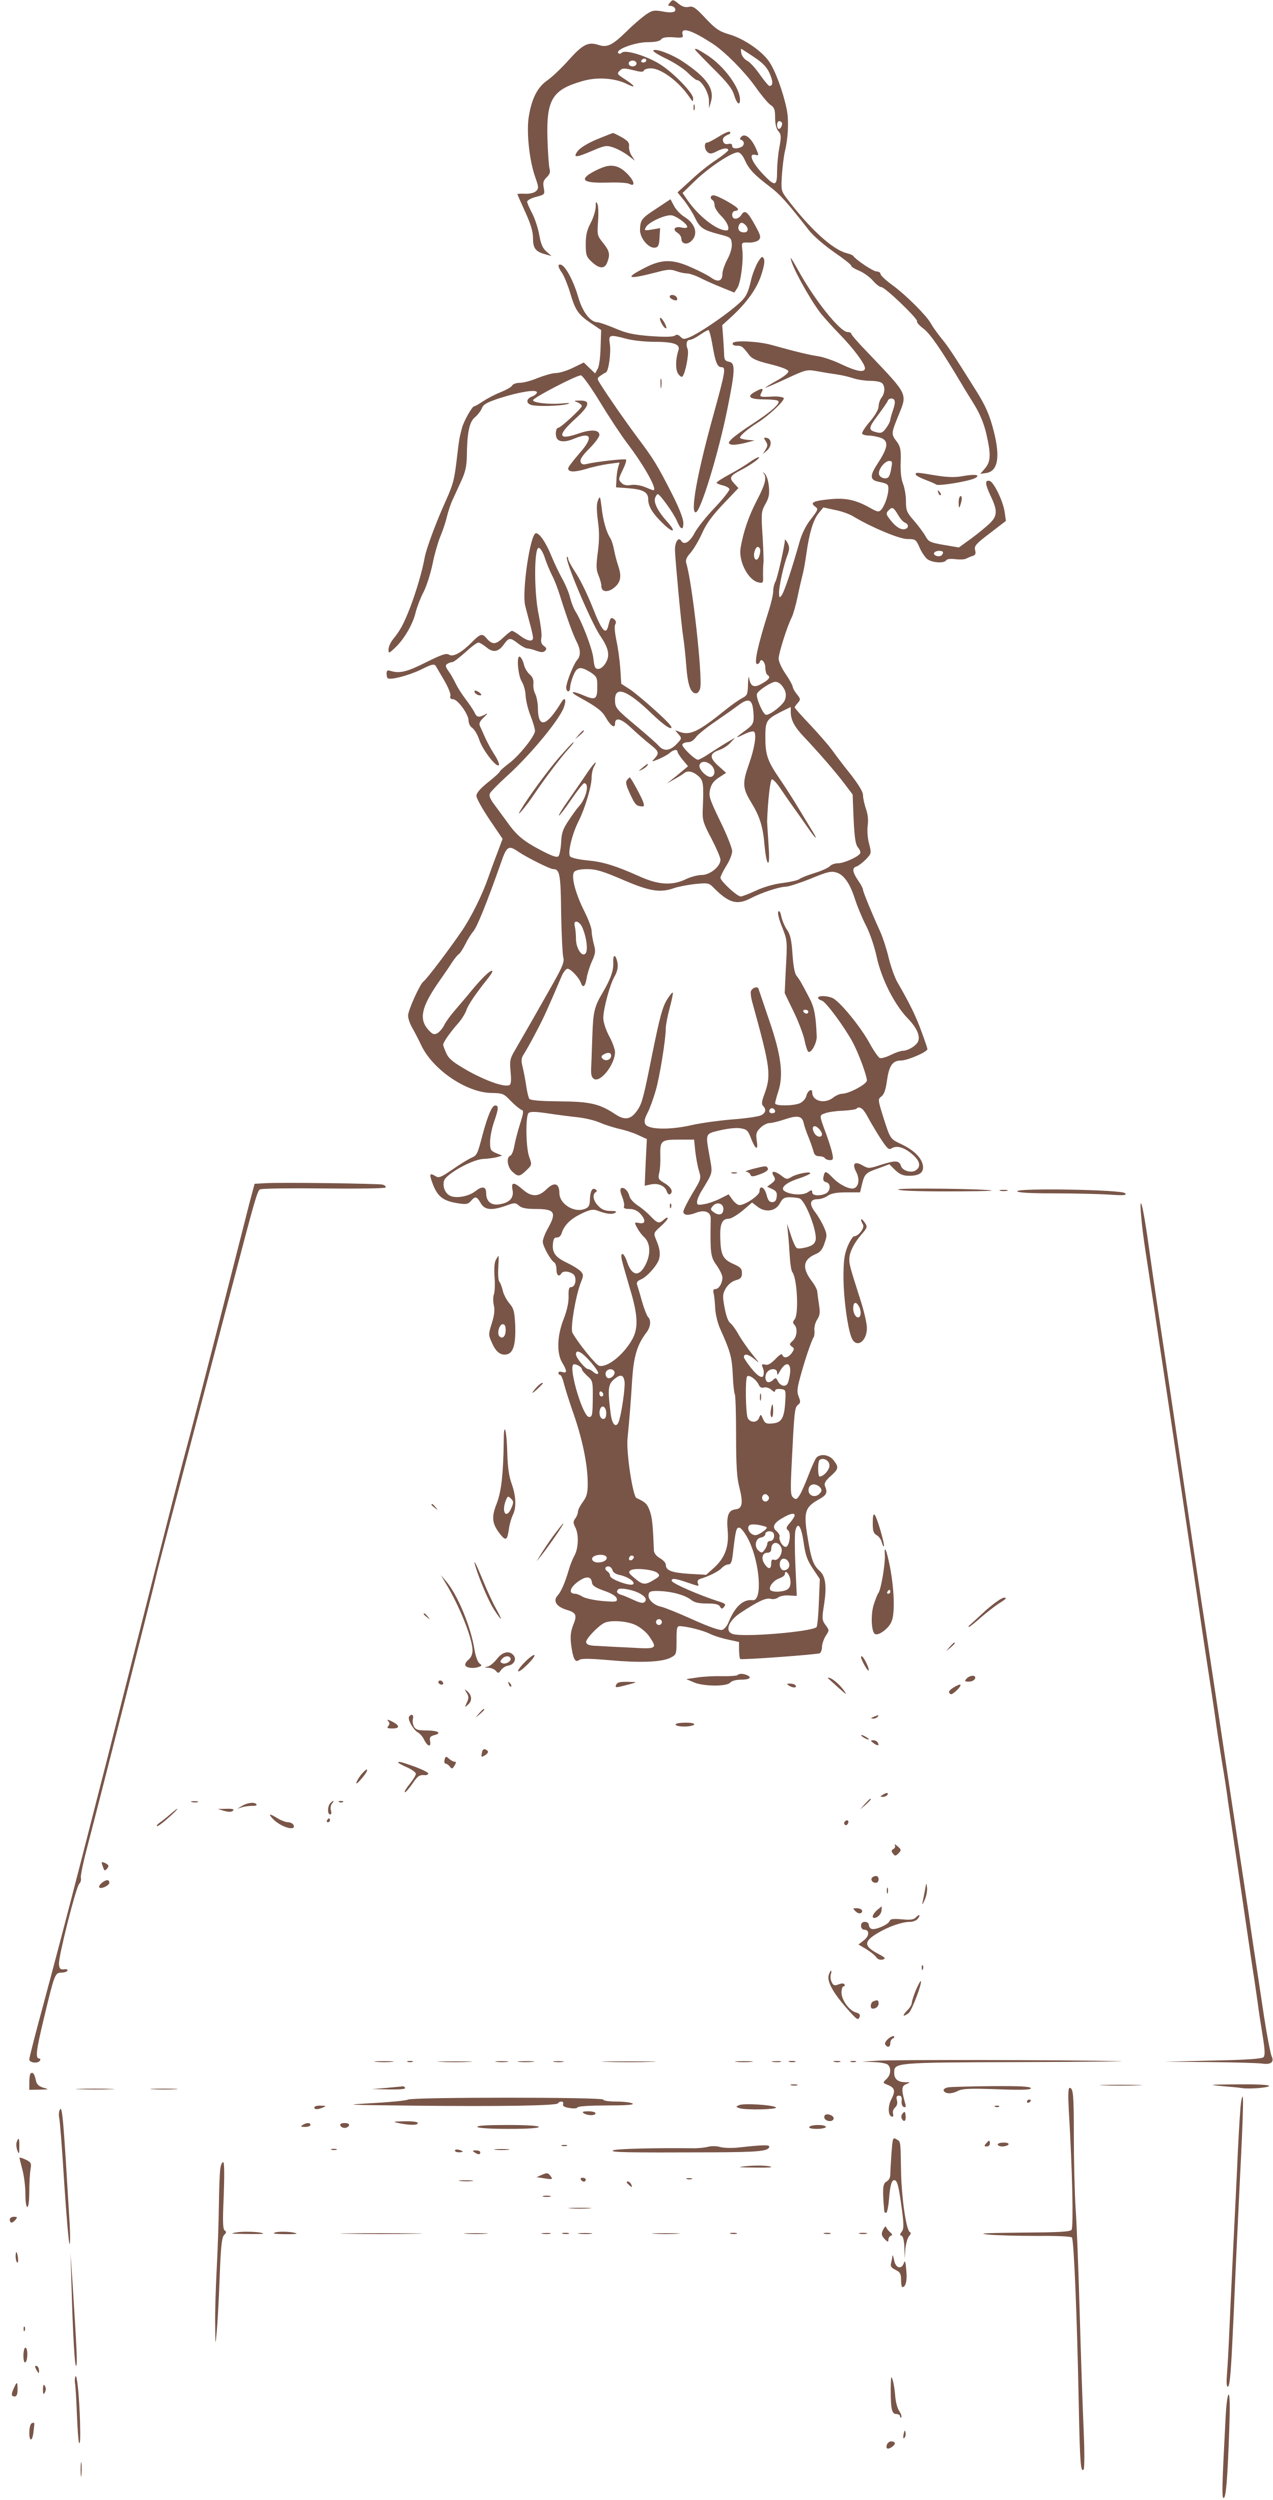 <?xml version="1.0" standalone="no"?>
<!DOCTYPE svg PUBLIC "-//W3C//DTD SVG 20010904//EN"
 "http://www.w3.org/TR/2001/REC-SVG-20010904/DTD/svg10.dtd">
<svg version="1.0" xmlns="http://www.w3.org/2000/svg"
 width="652pt" height="1280pt" viewBox="0 0 652 1280"
 preserveAspectRatio="xMidYMid meet">
<g transform="translate(0,1280) scale(0.1,-0.1)"
fill="#795548" stroke="none">
<path d="M3430 12785 c-10 -12 -10 -15 3 -15 9 0 19 -5 23 -11 12 -20 -11 -28
-60 -18 -45 8 -54 7 -87 -15 -20 -14 -65 -52 -99 -86 -74 -72 -100 -85 -145
-70 -52 17 -80 3 -151 -76 -36 -41 -86 -88 -110 -105 -51 -35 -81 -93 -96
-188 -12 -78 3 -222 33 -307 18 -51 19 -59 5 -72 -9 -9 -31 -15 -56 -14 -22 1
-40 0 -40 -2 0 -2 18 -43 40 -91 29 -64 40 -100 40 -136 0 -52 14 -69 70 -83
l25 -7 -26 23 c-20 17 -29 39 -37 85 -6 34 -22 83 -36 110 -14 26 -26 54 -26
60 0 7 21 19 46 25 45 12 45 13 39 46 -5 27 -2 38 15 54 16 16 20 27 14 47 -3
14 -8 82 -10 151 -6 201 25 251 180 295 74 22 167 15 227 -15 51 -26 42 -9
-13 26 -37 24 -39 27 -24 42 14 14 22 14 68 3 38 -10 53 -11 56 -2 2 6 18 11
36 11 53 0 147 -71 199 -150 16 -23 17 -23 17 -3 0 26 -97 127 -165 171 -65
43 -180 79 -199 63 -9 -8 -16 -8 -20 -2 -12 18 85 54 149 55 39 0 64 5 71 14
7 10 26 13 63 11 46 -4 52 -2 47 14 -10 41 45 24 153 -46 63 -41 163 -142 219
-220 30 -43 65 -85 78 -94 20 -13 24 -24 24 -66 0 -33 6 -57 17 -69 14 -16 15
-26 5 -82 -7 -35 -12 -91 -12 -125 0 -74 -10 -77 -67 -18 -61 63 -83 114 -44
104 19 -4 19 -4 1 37 -23 50 -55 75 -73 56 -9 -10 -9 -14 1 -17 17 -7 15 -30
-4 -37 -26 -10 -44 -7 -44 8 0 9 -7 12 -20 9 -13 -3 -22 1 -26 12 -6 16 4 28
31 38 6 3 7 8 3 12 -4 4 -29 -7 -56 -24 -27 -17 -54 -31 -60 -31 -17 0 -15
-35 2 -49 11 -10 21 -9 45 3 33 18 61 21 61 7 0 -4 -28 -27 -62 -50 -35 -22
-93 -69 -130 -104 l-68 -62 35 -43 c18 -24 44 -63 55 -88 25 -51 41 -62 125
-84 56 -14 60 -17 63 -47 2 -20 -6 -50 -22 -80 -14 -26 -26 -60 -26 -76 0 -36
-22 -44 -57 -19 -15 11 -59 34 -98 51 -98 45 -154 45 -240 1 -110 -56 -93 -63
58 -24 55 15 73 16 100 6 19 -7 43 -12 56 -12 12 0 41 -10 64 -21 22 -12 72
-34 109 -49 l69 -28 16 24 c17 27 32 140 25 196 -4 37 -4 37 32 36 21 -1 43 5
52 13 12 13 11 22 -16 71 -40 74 -55 86 -72 59 -17 -27 -48 -28 -48 -1 0 11 7
20 15 20 8 0 15 4 15 9 0 12 -105 71 -125 71 -17 0 -20 -16 -5 -25 6 -3 10
-16 10 -27 0 -12 16 -36 35 -55 32 -31 47 -73 26 -73 -49 0 -141 71 -199 154
l-26 38 69 67 c72 68 183 141 214 141 11 0 25 -15 36 -40 21 -47 48 -75 127
-135 53 -40 89 -80 202 -225 22 -28 78 -76 128 -111 48 -33 88 -64 88 -70 0
-5 18 -16 40 -25 22 -9 53 -31 70 -50 16 -19 36 -34 44 -34 19 0 193 -167 183
-176 -3 -4 11 -20 32 -36 34 -25 89 -104 197 -285 10 -18 39 -64 63 -103 29
-47 50 -97 62 -148 25 -107 24 -144 -5 -179 l-25 -29 30 4 c60 9 73 81 39 214
-21 83 -42 132 -97 218 -112 179 -139 219 -173 260 -20 25 -43 57 -51 72 -21
40 -128 147 -198 198 -33 24 -61 50 -61 57 0 7 -9 13 -20 13 -17 0 -106 59
-120 80 -3 4 -18 10 -34 14 -72 18 -191 127 -309 284 -26 35 -27 41 -22 117 3
44 10 96 14 115 18 70 22 162 11 218 -19 93 -60 204 -93 250 -40 55 -131 116
-205 137 -48 14 -67 27 -118 81 -51 55 -65 64 -85 59 -17 -4 -33 0 -51 14 -31
25 -32 25 -48 6z m430 -276 c47 -31 67 -52 82 -85 18 -41 18 -64 -1 -64 -5 0
-26 26 -49 58 -22 32 -51 64 -65 71 -14 7 -27 24 -30 37 -2 13 -3 24 -1 24 1
0 30 -18 64 -41z m-550 -19 c0 -5 -7 -10 -16 -10 -8 0 -12 5 -9 10 3 6 10 10
16 10 5 0 9 -4 9 -10z m-50 -15 c0 -8 -9 -15 -20 -15 -11 0 -20 7 -20 15 0 8
9 15 20 15 11 0 20 -7 20 -15z m743 -301 c8 -8 -3 -34 -14 -34 -5 0 -9 9 -9
20 0 19 11 26 23 14z m-185 -526 c18 -18 14 -38 -7 -38 -23 0 -35 15 -27 35 7
18 18 19 34 3z"/>
<path d="M3346 12541 c-3 -4 27 -23 67 -42 40 -19 89 -51 109 -71 21 -21 42
-38 47 -38 23 0 61 -63 62 -103 l1 -42 9 33 c20 67 -21 125 -144 207 -57 38
-143 70 -151 56z"/>
<path d="M3560 12546 c0 -2 42 -46 94 -98 71 -70 97 -103 106 -135 14 -45 30
-57 30 -23 0 61 -82 172 -167 227 -50 32 -63 38 -63 29z"/>
<path d="M3552 12250 c0 -14 2 -19 5 -12 2 6 2 18 0 25 -3 6 -5 1 -5 -13z"/>
<path d="M3058 12087 c-46 -19 -85 -43 -98 -59 -28 -37 -12 -37 76 1 64 27 70
28 108 15 22 -8 55 -26 74 -41 l34 -26 -17 26 c-9 14 -15 36 -13 48 2 18 -6
28 -37 46 -22 12 -42 22 -45 22 -3 0 -40 -15 -82 -32z"/>
<path d="M3085 11942 c-22 -8 -53 -24 -69 -35 -45 -32 -16 -45 96 -42 51 2
101 -1 110 -6 32 -17 29 10 -4 46 -43 46 -82 57 -133 37z"/>
<path d="M3365 11734 c-79 -51 -85 -59 -87 -109 -2 -43 44 -98 77 -93 16 2 21
12 23 51 l3 49 -41 -7 c-39 -7 -41 -6 -32 12 15 27 105 67 135 60 28 -8 77
-44 77 -59 0 -5 -12 -7 -29 -3 -36 8 -49 -10 -21 -27 11 -7 20 -21 20 -31 0
-26 28 -32 50 -12 38 35 23 89 -35 125 -20 12 -43 37 -53 56 l-18 34 -69 -46z"/>
<path d="M3051 11740 c-1 -19 -12 -56 -26 -82 -19 -36 -25 -62 -25 -109 0 -55
3 -64 31 -90 39 -36 66 -37 79 -3 16 41 12 59 -21 100 -30 37 -31 42 -26 109
3 39 2 79 -3 90 -7 16 -9 14 -9 -15z"/>
<path d="M3882 11458 c-11 -18 -26 -56 -33 -83 -20 -86 -28 -99 -87 -148 -67
-56 -184 -134 -229 -153 -28 -12 -34 -12 -48 2 -11 11 -19 13 -28 6 -9 -7 -49
-8 -123 -3 -88 7 -124 14 -184 40 -41 17 -81 31 -90 31 -37 1 -77 54 -98 128
-23 80 -63 156 -87 166 -20 7 -19 -10 4 -42 10 -15 29 -61 41 -101 27 -91 41
-111 107 -156 l52 -35 -3 -88 c-1 -49 -7 -97 -15 -111 l-13 -23 -29 28 -29 28
-55 -27 c-31 -15 -70 -27 -88 -27 -17 0 -59 -12 -92 -25 -33 -14 -74 -25 -92
-25 -18 0 -36 -6 -40 -14 -4 -8 -31 -23 -59 -34 -28 -11 -68 -32 -89 -46 -21
-14 -41 -26 -46 -26 -11 0 -55 -78 -64 -115 -12 -47 -14 -55 -24 -143 -14
-120 -19 -138 -56 -222 -51 -112 -102 -250 -110 -295 -12 -68 -43 -173 -75
-257 -33 -84 -49 -114 -87 -161 -13 -16 -23 -39 -23 -52 0 -22 1 -22 34 9 45
42 91 120 105 181 7 28 25 75 41 105 15 30 35 93 45 140 9 47 27 110 39 140
13 30 29 78 35 105 7 28 20 68 31 90 10 22 30 65 44 96 19 41 26 73 27 120 1
124 13 180 42 203 14 12 30 32 35 46 8 20 26 30 93 52 101 32 189 46 189 29 0
-6 -11 -16 -25 -21 -31 -12 -32 -36 -2 -44 31 -8 146 -5 182 5 21 6 12 7 -31
3 -66 -5 -144 4 -144 17 0 12 228 131 246 127 9 -2 53 -64 98 -138 45 -74 108
-170 141 -213 85 -112 155 -237 131 -237 -2 0 -21 7 -42 16 -22 9 -52 14 -71
11 -22 -4 -38 -1 -48 9 -19 19 -19 19 6 71 12 24 19 47 15 50 -5 6 -162 -12
-203 -23 -16 -4 -25 -1 -29 11 -5 12 8 32 45 69 28 28 51 59 51 69 0 27 -42
30 -108 7 -104 -36 -110 -10 -15 76 74 67 80 95 21 93 -30 0 -31 -1 -10 -9 12
-5 22 -14 22 -19 0 -11 -108 -111 -120 -111 -13 0 -18 -36 -8 -54 11 -20 45
-21 91 -1 88 36 97 5 23 -78 -31 -36 -56 -69 -56 -75 0 -20 31 -21 92 -3 35
11 87 22 117 26 l54 7 -8 -28 c-4 -16 -8 -45 -8 -64 l-2 -35 66 -5 c73 -6 99
-20 99 -57 0 -35 22 -72 74 -122 55 -54 73 -47 23 8 -46 51 -70 97 -62 121 4
11 10 20 14 20 11 0 81 -98 97 -135 20 -48 34 -53 34 -13 0 22 -21 76 -58 149
-78 153 -94 178 -177 289 -67 90 -146 204 -189 272 -19 30 -19 31 -1 44 10 7
22 15 28 17 14 4 28 105 20 149 -7 45 0 46 87 23 30 -8 92 -15 137 -15 103 0
138 -12 128 -43 -16 -47 -16 -102 -1 -122 8 -11 17 -17 21 -13 15 15 35 117
27 140 -11 27 -5 48 12 48 7 0 30 11 50 25 20 14 40 25 44 25 5 0 14 -35 21
-77 15 -88 25 -113 46 -113 24 0 21 -20 -44 -255 -81 -293 -117 -494 -87 -488
25 5 116 303 161 527 41 201 42 239 8 244 -17 3 -23 10 -24 30 0 15 -3 56 -5
92 l-5 65 44 40 c80 73 133 146 156 217 15 46 19 73 13 84 -8 14 -12 11 -30
-18z"/>
<path d="M4050 11479 c-1 -32 94 -206 154 -284 17 -21 60 -69 96 -106 73 -75
130 -152 130 -174 0 -25 -43 -17 -121 20 -39 19 -92 37 -118 41 -43 6 -119 24
-236 57 -70 20 -197 26 -202 10 -3 -8 5 -13 21 -13 25 0 29 -3 64 -49 14 -18
41 -30 108 -46 56 -14 90 -27 92 -36 1 -8 -22 -27 -58 -47 -33 -18 -60 -35
-60 -37 0 -2 47 18 105 45 104 48 106 49 162 39 32 -6 76 -13 98 -16 22 -3 59
-11 83 -19 23 -8 64 -14 90 -14 27 0 53 -5 60 -12 16 -16 15 -50 -3 -74 -8
-10 -15 -31 -15 -45 0 -15 -18 -46 -45 -78 -25 -29 -43 -57 -39 -62 3 -5 18
-9 33 -9 15 0 42 -5 60 -11 43 -15 41 -47 -10 -126 -45 -68 -45 -89 -2 -99 49
-10 53 -13 53 -37 0 -32 -19 -88 -37 -107 -12 -13 -19 -12 -61 12 -70 39 -123
50 -201 42 -84 -8 -104 -17 -77 -37 18 -13 17 -16 -20 -64 -25 -31 -46 -73
-58 -114 -39 -139 -79 -259 -92 -276 -12 -16 -13 -15 -14 12 0 35 24 144 44
195 10 29 10 39 0 60 -8 14 -14 21 -14 15 -1 -29 -38 -193 -48 -212 -7 -12
-12 -35 -12 -51 0 -16 -11 -63 -24 -103 -55 -174 -76 -269 -58 -269 6 0 12 5
14 12 7 21 28 -3 28 -32 0 -16 5 -32 10 -35 18 -11 11 -23 -26 -44 -41 -25
-60 -17 -67 27 -2 15 -5 1 -6 -30 -1 -52 -4 -59 -29 -72 -16 -8 -53 -34 -83
-58 -146 -118 -186 -136 -244 -113 -20 8 -20 8 -1 -13 19 -22 19 -23 -9 -52
-34 -35 -65 -38 -91 -9 -10 12 -59 55 -109 97 -110 92 -115 97 -115 139 0 73
62 50 185 -68 52 -50 90 -79 101 -77 12 2 -10 27 -77 88 -52 47 -113 98 -135
112 l-42 27 -5 78 c-3 43 -12 108 -20 144 -8 39 -11 73 -6 82 6 9 4 19 -5 26
-16 13 -20 9 -30 -31 -12 -53 -33 -30 -80 90 -25 64 -64 144 -86 177 -22 33
-40 66 -40 74 0 8 -3 12 -6 9 -13 -13 122 -332 170 -403 43 -63 51 -100 29
-138 -11 -19 -27 -32 -39 -32 -16 0 -20 9 -25 55 -6 51 -59 189 -93 242 -8 13
-20 43 -26 68 -6 25 -24 68 -40 96 -16 29 -40 79 -54 113 -29 72 -62 121 -81
121 -29 0 -73 -300 -55 -372 5 -18 15 -59 24 -91 9 -32 16 -65 16 -72 0 -23
-29 -18 -66 10 -18 14 -37 25 -42 25 -5 0 -25 -16 -45 -35 -39 -37 -56 -37
-87 -1 -19 24 -32 20 -71 -20 -53 -54 -98 -80 -119 -66 -15 9 -37 1 -120 -40
-97 -49 -134 -57 -180 -43 -15 5 -20 2 -20 -13 0 -10 2 -21 5 -24 12 -12 107
13 170 43 57 29 69 31 77 19 5 -8 24 -42 44 -75 19 -33 33 -67 31 -77 -4 -12
1 -18 13 -18 24 0 80 -77 80 -110 0 -14 8 -30 19 -37 10 -7 27 -34 36 -62 17
-51 87 -142 100 -129 4 4 -6 29 -23 55 -17 26 -38 66 -48 88 -10 22 -21 48
-26 58 -6 13 0 25 20 44 22 21 23 24 5 14 -31 -16 -42 -14 -53 12 -6 12 -26
42 -45 67 -19 25 -42 61 -51 80 -9 19 -25 48 -37 64 -16 23 -17 30 -6 37 8 5
19 9 26 9 6 0 36 23 66 50 30 28 60 50 67 50 7 0 25 -11 41 -24 35 -29 61 -25
90 15 25 35 32 36 73 4 18 -14 39 -25 46 -25 8 0 29 -5 47 -12 26 -9 36 -9 45
0 9 9 8 15 -7 25 -13 10 -16 22 -12 43 3 16 -4 68 -14 117 -24 110 -24 342 0
342 8 0 22 -22 31 -50 9 -28 26 -68 37 -90 12 -22 30 -69 41 -105 37 -118 69
-205 86 -237 20 -39 21 -71 2 -92 -18 -20 -56 -116 -56 -141 0 -11 5 -20 10
-20 6 0 10 9 10 20 0 11 7 38 16 60 19 47 36 50 88 18 32 -21 35 -28 35 -68 1
-71 -8 -77 -69 -51 -62 27 -78 21 -23 -9 91 -50 117 -70 137 -106 23 -40 46
-56 46 -30 0 36 31 28 83 -21 29 -27 71 -64 95 -83 47 -37 50 -45 25 -73 -18
-19 -17 -19 22 -3 21 9 47 23 55 31 19 17 40 20 40 6 0 -5 12 -24 27 -42 l27
-32 -25 -21 c-13 -11 -38 -32 -54 -44 l-30 -24 40 23 c22 12 44 26 50 31 16
14 43 9 70 -14 28 -24 30 -39 24 -178 -2 -49 4 -67 45 -144 25 -48 46 -97 46
-108 0 -34 -53 -78 -96 -78 -21 0 -58 -10 -82 -22 -70 -33 -140 -29 -237 15
-123 55 -188 75 -269 82 -42 4 -80 13 -86 20 -14 17 11 118 45 184 31 62 65
175 65 218 0 19 5 43 11 55 25 46 0 22 -41 -40 -25 -37 -67 -98 -93 -135 -27
-38 -47 -71 -44 -73 2 -2 30 34 62 81 32 47 62 85 67 85 29 0 10 -79 -28 -120
-8 -8 -31 -40 -51 -70 -31 -46 -37 -65 -39 -114 -2 -32 -8 -64 -14 -70 -8 -8
-34 1 -96 34 -87 46 -121 76 -170 146 -16 22 -44 60 -61 83 -24 32 -30 48 -23
60 5 9 43 48 85 86 122 110 272 292 293 354 14 38 6 56 -12 27 -77 -127 -119
-138 -121 -34 0 29 -7 63 -14 76 -7 13 -11 36 -9 52 2 19 -4 34 -19 47 -12 10
-26 33 -30 52 -5 19 -14 36 -21 39 -18 6 -9 -98 11 -129 9 -14 18 -45 19 -70
1 -24 12 -71 25 -103 13 -33 23 -68 23 -78 0 -26 -81 -128 -134 -167 -25 -19
-46 -38 -46 -41 0 -4 -27 -29 -60 -55 -40 -32 -60 -55 -60 -70 0 -12 30 -66
67 -121 l67 -99 -28 -75 c-16 -41 -37 -99 -47 -128 -30 -85 -84 -194 -130
-263 -60 -89 -186 -256 -200 -264 -17 -11 -79 -147 -79 -175 0 -14 9 -41 20
-60 11 -19 34 -63 50 -97 61 -123 231 -237 356 -239 59 -1 64 -3 100 -41 22
-22 46 -42 54 -45 13 -4 12 -14 -7 -74 -12 -38 -25 -89 -29 -112 -4 -24 -13
-46 -20 -49 -22 -8 -16 -57 9 -81 30 -28 38 -28 73 6 28 27 29 28 15 67 -18
47 -20 210 -4 226 8 8 34 8 95 -1 45 -7 115 -16 153 -20 39 -4 90 -16 115 -27
25 -11 69 -25 98 -32 29 -6 74 -20 99 -32 l46 -21 -6 -119 -5 -120 33 7 c38 7
71 -8 80 -36 4 -11 11 -18 16 -15 19 12 8 36 -27 57 -32 19 -34 23 -28 52 5
17 7 56 6 86 -2 80 3 85 95 85 l78 0 6 -60 c4 -33 12 -78 19 -100 12 -39 11
-42 -34 -116 -25 -42 -46 -84 -46 -93 0 -19 26 -21 66 -5 43 16 74 4 74 -29
-3 -180 -1 -197 30 -240 16 -23 30 -51 30 -63 0 -29 -18 -59 -36 -59 -10 0
-13 -7 -9 -22 3 -13 7 -48 8 -78 2 -31 13 -77 26 -105 51 -113 60 -144 64
-234 2 -50 7 -94 10 -98 4 -3 7 -98 7 -211 0 -152 4 -219 16 -264 21 -83 17
-112 -19 -116 -37 -4 -47 -33 -40 -110 7 -80 -14 -138 -69 -188 l-41 -37 -88
5 c-90 6 -119 17 -119 47 0 9 -14 24 -30 33 -19 11 -30 26 -31 40 -5 133 -9
168 -21 202 -13 36 -22 45 -68 66 -19 9 -53 233 -46 305 9 89 17 188 24 305 8
117 26 177 74 239 20 27 24 61 7 78 -6 6 -20 42 -31 80 -10 37 -22 76 -25 85
-4 12 2 20 19 27 31 12 86 74 94 106 7 28 3 54 -17 101 -12 30 -11 33 24 64
20 18 37 37 37 43 0 5 -8 3 -18 -6 -26 -24 -34 -22 -73 19 -18 19 -49 44 -67
55 -17 12 -35 31 -38 44 -7 29 -29 49 -43 41 -6 -4 -4 -20 5 -42 8 -20 13 -43
10 -50 -4 -10 4 -14 28 -14 21 0 40 -8 54 -23 31 -33 29 -56 -4 -49 -26 5 -26
4 -11 -24 8 -16 24 -37 35 -47 31 -28 36 -80 13 -132 -33 -74 -73 -73 -99 3
-16 50 -37 57 -27 10 4 -18 23 -83 41 -145 42 -138 45 -206 9 -266 -45 -77
-126 -140 -166 -130 -18 5 -109 118 -137 169 -12 23 16 189 43 258 14 35 14
40 0 56 -9 10 -41 30 -70 44 -60 28 -78 52 -73 99 2 23 8 32 20 31 10 -1 20 8
24 20 13 43 46 75 100 101 45 22 61 25 83 17 46 -18 76 -21 91 -12 11 7 5 10
-23 10 -27 0 -45 7 -62 25 -26 25 -33 59 -14 71 8 4 7 9 -2 15 -17 10 -27 -12
-28 -59 -1 -25 -7 -35 -27 -42 -54 -21 -128 26 -129 80 0 52 -26 60 -65 22
-41 -41 -78 -42 -123 -2 -46 40 -60 39 -52 -3 8 -40 -15 -65 -67 -73 -42 -7
-68 14 -68 57 0 35 -20 38 -57 9 -30 -23 -83 -35 -118 -26 -31 8 -50 45 -41
80 8 33 143 109 200 112 23 1 54 5 70 9 l28 8 -31 13 c-28 12 -31 17 -31 57 0
24 9 70 20 102 24 69 25 85 6 85 -16 0 -38 -51 -65 -152 -26 -99 -28 -104 -59
-117 -15 -7 -58 -33 -95 -59 -60 -41 -70 -45 -88 -33 -30 18 -32 10 -11 -45
24 -61 52 -82 122 -94 49 -8 57 -6 72 11 22 26 30 24 50 -11 20 -36 57 -39
130 -13 44 16 48 16 66 0 13 -12 37 -17 85 -17 100 0 110 -17 60 -105 -12 -22
-23 -50 -23 -63 0 -22 40 -95 60 -107 5 -3 10 -19 10 -36 0 -29 13 -39 25 -19
9 14 38 12 60 -3 21 -16 14 -67 -10 -67 -11 0 -14 -12 -13 -47 1 -31 -8 -72
-25 -116 -34 -86 -37 -176 -7 -225 25 -41 25 -55 0 -47 -11 4 -20 2 -20 -4 0
-6 4 -11 9 -11 5 0 14 -21 20 -47 7 -27 26 -86 42 -133 51 -142 79 -277 79
-376 0 -49 -5 -67 -25 -94 -14 -19 -25 -41 -25 -50 0 -9 -6 -25 -14 -35 -11
-15 -11 -22 0 -44 19 -36 17 -106 -3 -144 -10 -18 -23 -50 -29 -72 -21 -71
-40 -114 -58 -134 -25 -27 -7 -57 45 -73 51 -15 56 -27 34 -80 -12 -32 -15
-57 -10 -98 9 -71 21 -95 40 -80 11 9 48 9 154 0 162 -15 273 -10 316 13 29
15 30 17 30 89 0 67 2 73 20 72 44 -3 122 -24 155 -41 19 -9 60 -22 90 -28
l55 -12 0 -41 c1 -23 3 -43 6 -46 5 -6 384 22 407 29 6 3 12 17 12 32 0 15 9
41 19 57 19 29 19 29 -1 56 -18 25 -19 32 -7 107 14 92 7 142 -22 169 -34 30
-45 62 -63 175 -21 127 -13 152 56 191 42 23 48 35 33 70 -5 13 3 27 29 50 42
37 43 46 15 82 -23 29 -69 35 -89 11 -6 -8 -24 -48 -40 -90 -16 -42 -36 -87
-45 -101 -14 -22 -19 -23 -32 -12 -14 11 -15 32 -9 158 14 287 16 304 33 317
13 10 14 17 4 41 -10 24 -9 42 8 103 22 82 56 183 68 202 4 6 6 24 4 39 -1 15
5 38 15 53 13 20 15 36 9 73 -4 26 -8 56 -9 67 0 11 -13 36 -28 55 -52 69 -46
112 22 140 21 9 33 24 43 55 14 39 13 46 -4 84 -10 23 -30 57 -45 76 -31 41
-26 65 13 65 16 0 40 8 53 18 18 12 44 17 95 17 l70 0 10 42 c13 53 19 59 86
82 l54 20 30 -30 c24 -22 40 -29 71 -29 56 0 78 18 70 57 -9 38 -47 75 -110
105 -57 27 -56 25 -93 141 -27 87 -27 89 -9 103 13 9 22 33 28 76 11 82 29
108 72 108 34 0 136 44 136 59 0 4 -14 45 -31 91 -28 77 -59 141 -125 255 -12
22 -32 77 -43 123 -11 46 -30 104 -42 130 -42 92 -89 206 -89 217 0 6 -11 27
-25 47 -30 44 -32 65 -7 72 10 4 31 20 47 36 28 30 29 31 16 81 -8 28 -10 68
-7 92 4 28 1 58 -9 86 -8 24 -15 55 -15 70 0 17 -23 55 -67 111 -38 47 -79
102 -93 122 -14 19 -62 75 -107 123 -46 48 -83 90 -83 93 0 3 7 13 16 23 15
17 15 20 -5 45 -12 15 -21 32 -21 38 0 6 -16 36 -36 65 -21 30 -37 66 -36 80
1 30 46 171 67 210 7 14 21 62 30 106 9 44 21 94 25 110 5 17 14 66 20 110 15
107 35 174 64 209 l23 28 59 -13 c33 -6 75 -21 94 -33 97 -58 237 -116 278
-116 41 0 43 -2 62 -44 10 -24 29 -51 41 -60 27 -18 84 -21 95 -5 4 7 22 9 47
6 22 -3 47 -2 56 3 9 5 24 11 34 14 13 4 16 12 11 30 -5 21 5 32 76 86 l82 63
-6 42 c-7 58 -57 159 -78 163 -25 5 -23 -16 7 -80 38 -80 34 -105 -23 -153
-26 -23 -68 -56 -94 -74 l-47 -34 -77 13 c-69 12 -78 16 -93 43 -9 17 -35 52
-58 79 -39 44 -43 54 -43 102 0 30 -7 69 -15 89 -9 23 -14 62 -12 110 2 64 -1
80 -20 106 -29 38 -29 41 7 130 48 118 55 104 -152 322 -49 50 -88 95 -88 100
0 5 -9 9 -19 9 -38 0 -169 163 -255 320 -20 36 -36 62 -36 59z m532 -731 c3
-7 -1 -28 -8 -47 -7 -20 -13 -42 -14 -49 0 -8 -9 -27 -21 -43 -17 -24 -25 -28
-47 -23 -46 11 -46 21 3 86 26 35 50 69 52 76 6 15 30 16 35 0z m-17 -345 c-3
-21 -10 -42 -15 -46 -13 -14 -44 -3 -48 15 -5 24 29 67 52 68 16 0 17 -5 11
-37z m34 -238 c11 -20 27 -38 36 -41 24 -10 18 -34 -9 -34 -15 0 -36 13 -55
35 -34 40 -36 46 -19 63 18 18 24 15 47 -23z m231 -194 c0 -6 -5 -13 -10 -16
-15 -9 -43 3 -35 15 8 13 45 13 45 1z m-828 -678 c23 -27 28 -51 18 -77 -9
-25 -74 -76 -96 -76 -15 0 -54 89 -47 108 7 17 73 61 94 61 9 1 23 -7 31 -16z
m-148 -106 c3 -12 6 -39 6 -59 0 -31 -6 -41 -37 -64 -59 -43 -62 -48 -15 -25
23 12 48 19 53 15 16 -9 4 -85 -26 -169 -33 -94 -32 -120 11 -191 46 -75 62
-126 70 -225 4 -44 11 -82 17 -86 7 -4 8 29 3 98 -4 57 -7 109 -7 114 4 109
16 215 25 215 6 0 26 -21 43 -47 18 -27 48 -70 68 -98 20 -27 52 -74 72 -102
40 -59 56 -71 25 -20 -11 17 -41 68 -68 112 -26 44 -71 114 -99 155 -64 93
-75 124 -75 216 0 83 5 91 81 130 l49 24 0 -24 c0 -41 18 -76 64 -125 77 -81
166 -184 210 -242 l43 -57 5 -127 c5 -99 10 -130 23 -145 9 -10 14 -24 10 -30
-11 -18 -83 -50 -113 -50 -16 0 -35 -7 -42 -15 -7 -8 -42 -24 -78 -35 -36 -11
-71 -25 -78 -31 -7 -6 -46 -15 -86 -20 -43 -5 -98 -21 -136 -39 -35 -16 -71
-30 -78 -30 -19 0 -104 79 -104 96 0 7 14 35 30 61 17 26 30 60 30 75 0 15
-27 84 -61 153 -55 114 -60 129 -52 163 6 27 19 44 45 61 l37 24 -40 36 c-47
42 -45 64 5 81 18 6 44 22 57 37 l24 26 -40 -23 c-22 -13 -62 -39 -90 -57 -27
-18 -54 -33 -60 -33 -18 1 -87 69 -80 79 3 6 17 11 29 11 14 0 30 10 40 25 9
13 53 49 99 80 45 31 99 69 120 85 42 31 62 31 71 -3z m-212 -304 c22 -20 23
-52 2 -60 -21 -8 -69 40 -61 61 8 21 36 20 59 -1z m-987 -444 c45 -30 162 -89
179 -89 33 0 38 -28 40 -227 2 -109 7 -210 11 -225 6 -21 -3 -45 -46 -122 -74
-132 -169 -297 -202 -354 -25 -42 -27 -53 -22 -108 4 -41 3 -64 -5 -69 -22
-14 -117 19 -211 71 -75 43 -99 61 -112 89 -9 20 -17 40 -17 46 0 13 36 64 76
109 17 19 36 49 42 66 10 30 48 86 113 167 16 20 25 37 19 37 -13 0 -55 -41
-110 -108 -19 -24 -54 -64 -76 -90 -23 -26 -49 -61 -58 -79 -9 -18 -25 -37
-36 -43 -17 -9 -24 -6 -44 15 -52 56 -39 118 53 250 23 33 53 76 66 97 13 20
29 39 35 43 6 3 20 25 32 48 11 23 30 54 42 68 20 23 72 153 142 352 29 85 39
91 89 56z m536 -144 c138 -59 190 -68 265 -41 22 7 69 16 106 20 62 6 69 5 90
-16 80 -82 123 -94 193 -57 56 29 145 58 178 59 16 0 73 19 129 41 83 35 105
40 131 32 39 -11 71 -57 96 -137 11 -34 35 -93 55 -132 21 -40 45 -111 56
-163 25 -114 91 -245 160 -316 51 -53 68 -99 47 -126 -15 -20 -51 -39 -73 -39
-10 0 -37 -9 -61 -21 -24 -12 -49 -19 -57 -16 -7 3 -32 38 -54 79 -47 85 -155
216 -190 229 -30 12 -72 12 -72 0 0 -5 8 -11 19 -14 20 -5 111 -128 156 -209
30 -54 75 -175 75 -200 0 -19 -92 -68 -127 -68 -11 0 -32 -9 -46 -20 -43 -34
-107 -18 -107 27 0 23 -24 9 -30 -18 -3 -13 -17 -29 -30 -36 -31 -16 -130 -17
-130 -2 0 5 7 33 16 60 28 85 15 187 -46 364 -28 83 -53 156 -55 162 -5 15
-31 7 -39 -12 -3 -8 1 -38 10 -67 91 -331 95 -363 57 -466 -12 -32 -13 -46 -5
-54 18 -18 14 -36 -9 -48 -11 -6 -75 -16 -142 -21 -67 -5 -162 -18 -212 -29
-111 -26 -222 -24 -239 3 -8 13 -6 27 11 60 12 23 30 74 41 112 21 71 52 265
52 320 0 17 9 63 20 104 11 41 18 76 16 79 -3 2 -15 -13 -29 -35 -24 -38 -38
-91 -77 -283 -43 -216 -52 -250 -74 -282 -33 -50 -64 -56 -113 -24 -82 55
-131 66 -288 67 -94 1 -148 5 -154 13 -4 6 -11 34 -15 61 -4 28 -12 71 -18 97
-10 40 -9 50 7 74 10 16 38 65 61 110 38 71 60 120 131 287 9 20 22 37 30 37
16 0 59 -46 68 -72 10 -29 22 -20 29 20 3 22 15 61 27 88 19 42 21 54 10 91
-6 24 -11 55 -11 68 0 14 -17 60 -39 103 -45 91 -67 177 -50 198 7 9 32 14 67
14 44 0 79 -10 183 -55z m-207 -247 c20 -48 28 -111 16 -128 -17 -25 -50 23
-50 74 0 22 -3 51 -6 64 -10 36 25 28 40 -10z m986 -939 c0 -5 -7 -9 -15 -9
-15 0 -20 12 -9 23 8 8 24 -1 24 -14z m446 13 c6 -4 19 -23 29 -42 10 -19 37
-65 61 -103 39 -60 46 -66 62 -56 26 16 65 4 107 -33 38 -33 43 -63 14 -81
-22 -14 -66 -1 -74 22 -9 30 -28 31 -100 8 -64 -21 -67 -21 -97 -4 -41 24 -55
9 -33 -33 19 -36 14 -75 -11 -84 -21 -8 -75 18 -109 54 -35 36 -41 37 -47 6
-4 -18 0 -26 14 -29 24 -7 23 -43 -1 -57 -30 -15 -71 -13 -71 5 0 14 -3 14
-24 0 -24 -16 -87 -13 -117 6 -25 15 4 43 69 64 34 11 62 24 62 28 0 11 -71
-3 -98 -20 -20 -12 -25 -12 -49 7 -35 27 -58 27 -41 0 11 -18 10 -23 -10 -39
l-23 -17 26 -12 c21 -10 26 -18 23 -40 -2 -19 -9 -27 -23 -27 -15 0 -22 10
-29 38 -10 39 -36 52 -36 17 0 -20 -73 -70 -103 -70 -8 0 -24 12 -35 27 l-20
28 -44 -22 c-23 -12 -60 -25 -80 -28 -33 -6 -38 -5 -38 11 0 11 11 37 25 59
58 96 55 85 40 171 -22 124 -25 118 54 137 38 9 84 14 104 10 32 -5 38 -11 53
-50 23 -60 39 -67 30 -14 -5 36 -3 45 18 66 14 14 35 25 48 25 13 0 48 9 78
19 66 22 88 17 96 -18 3 -14 14 -48 26 -76 11 -27 22 -60 25 -72 4 -16 13 -23
29 -23 12 0 26 -4 29 -10 3 -5 15 -10 25 -10 17 0 19 5 13 33 -3 17 -17 61
-30 97 -38 103 -38 99 -7 110 15 6 56 12 91 13 34 2 65 6 69 10 9 9 16 9 30
-1z m-206 -129 c0 -20 -28 -16 -40 7 -16 30 -2 45 21 24 10 -9 19 -23 19 -31z
m-115 -329 c31 -12 93 -173 82 -215 -5 -18 -17 -27 -46 -35 -22 -6 -44 -8 -50
-4 -6 3 -20 33 -30 65 l-20 60 5 -50 c3 -27 7 -81 9 -118 2 -38 8 -74 13 -80
25 -31 34 -216 12 -242 -10 -12 -10 -19 -2 -27 19 -19 14 -63 -8 -83 -17 -16
-18 -19 -5 -29 14 -10 14 -13 0 -34 -18 -24 -41 -29 -48 -9 -3 8 -16 0 -36
-22 -23 -23 -38 -32 -52 -28 -16 4 -19 2 -14 -11 7 -19 8 -22 6 -39 -2 -26
-29 -12 -65 34 -20 25 -36 50 -36 54 0 20 21 17 52 -8 31 -27 31 -26 -8 22
-23 28 -54 73 -70 100 -15 28 -36 56 -45 62 -10 8 -21 39 -28 79 -11 58 -10
69 6 97 12 20 31 36 51 42 26 7 32 14 32 37 0 23 -7 30 -45 47 -53 24 -64 46
-66 136 -2 70 10 95 44 95 11 0 43 19 70 41 l49 42 30 -23 c41 -30 92 -21 113
20 13 24 22 30 49 30 19 0 42 -3 51 -6z m-390 -54 c0 -29 -22 -37 -50 -16 -17
12 -17 16 -5 30 20 25 55 16 55 -14z m-681 -782 c25 -28 43 -56 40 -60 -4 -5
-14 -2 -23 6 -10 9 -22 16 -28 16 -15 0 -63 58 -63 76 0 28 29 13 74 -38z
m-44 -38 c0 -6 13 -21 28 -35 28 -24 29 -28 28 -118 -1 -83 -3 -92 -19 -92
-31 0 -104 244 -81 268 8 8 44 -11 44 -23z m1064 -37 c-7 -38 -13 -48 -29 -48
-11 0 -24 10 -30 22 -10 20 -13 21 -27 6 -9 -8 -21 -12 -27 -9 -15 9 -14 39 1
54 18 18 48 15 48 -5 1 -16 2 -15 12 2 34 63 66 49 52 -22z m-898 26 c10 -17
-23 -46 -37 -32 -7 7 -9 19 -6 27 7 18 33 21 43 5z m53 -55 c3 -28 -13 -144
-27 -194 -13 -46 -36 -30 -44 30 -16 125 -14 151 16 177 34 29 50 26 55 -13z
m686 -12 c7 -15 15 -20 28 -16 11 3 27 -2 38 -12 12 -11 19 -13 19 -5 0 8 11
11 28 9 27 -3 27 -4 24 -63 -5 -86 -19 -109 -65 -113 -32 -3 -39 0 -49 23 -11
26 -12 26 -20 6 -9 -26 -44 -27 -58 -2 -11 22 -14 204 -3 214 10 10 46 -16 58
-41z m-795 -53 c0 -5 -4 -9 -10 -9 -5 0 -10 7 -10 16 0 8 5 12 10 9 6 -3 10
-10 10 -16z m15 -95 c0 -19 -5 -29 -15 -29 -16 0 -25 28 -16 51 10 25 31 10
31 -22z m1143 -263 c4 -23 -28 -60 -50 -61 -10 0 -10 74 -1 84 16 15 48 1 51
-23z m-48 -116 c10 -12 10 -18 0 -30 -27 -32 -71 -8 -56 30 3 8 14 15 24 15
11 0 25 -7 32 -15z m-264 -46 c10 -17 -13 -36 -27 -22 -12 12 -4 33 11 33 5 0
12 -5 16 -11z m134 -98 c0 -6 -11 -22 -24 -38 -20 -22 -21 -29 -10 -38 18 -13
7 -85 -12 -85 -16 0 -37 36 -31 53 2 6 -5 18 -15 27 -25 20 -16 42 30 68 40
23 62 28 62 13z m-150 -57 c12 -4 9 -10 -10 -24 -14 -11 -32 -20 -41 -20 -22
0 -43 26 -35 45 5 14 39 13 86 -1z m196 -81 c9 -64 18 -91 47 -134 l36 -54 -5
-120 c-2 -65 -8 -122 -12 -126 -28 -24 -376 -53 -429 -35 -43 14 -22 69 44
111 87 57 126 75 150 69 13 -4 30 0 39 7 9 7 33 12 55 10 l40 -2 -7 154 c-4
85 -4 166 0 181 12 48 30 22 42 -61z m-283 15 c60 -121 73 -317 22 -311 -49 6
-91 -33 -124 -114 -7 -18 -22 -35 -32 -38 -12 -4 -69 16 -151 53 -73 33 -147
63 -164 66 -38 9 -67 38 -62 63 3 15 12 18 53 17 65 -2 131 -20 163 -44 18
-15 40 -20 83 -20 42 0 60 -4 67 -16 7 -13 10 -13 21 -1 10 13 6 17 -26 27
-103 33 -243 94 -243 107 0 15 22 11 94 -14 48 -16 47 -16 40 2 -4 9 1 17 12
21 49 15 95 39 110 55 10 11 25 19 34 19 14 0 19 12 24 58 14 120 17 133 34
130 9 -2 29 -29 45 -60z m130 30 c6 -19 -3 -38 -19 -38 -8 0 -14 -6 -14 -13 0
-7 -6 -22 -14 -32 -12 -17 -16 -17 -30 -5 -25 20 -17 64 12 68 12 2 22 10 22
18 0 17 37 19 43 2z m37 -69 c14 -25 -13 -74 -36 -65 -10 4 -14 -2 -14 -19 0
-31 -15 -32 -35 -1 -18 28 -10 56 16 56 12 0 19 7 19 18 0 37 33 44 50 11z
m-894 -50 c8 -14 -14 -29 -43 -29 -27 0 -40 19 -22 31 20 12 57 11 65 -2z
m135 -12 c-13 -13 -26 -3 -16 12 3 6 11 8 17 5 6 -4 6 -10 -1 -17z m798 -15
c11 -20 -2 -42 -25 -42 -15 0 -25 25 -18 45 8 21 31 19 43 -3z m-902 -41 c3
-12 17 -21 37 -25 40 -8 81 -35 69 -47 -13 -13 -118 25 -118 42 0 8 -6 18 -12
22 -18 11 -16 27 3 27 9 0 18 -9 21 -19z m232 -16 c12 -12 9 -17 -20 -34 -45
-28 -58 -26 -99 9 -30 25 -33 31 -20 40 20 14 121 4 139 -15z m679 -35 c3 -24
-2 -38 -14 -47 -21 -15 -80 -17 -89 -3 -9 15 17 49 47 59 16 6 28 15 28 21 0
28 25 0 28 -30z m-1016 -13 c2 -16 18 -26 63 -42 40 -14 61 -28 64 -40 3 -17
-3 -18 -75 -12 -43 4 -88 14 -100 22 -13 8 -30 15 -38 15 -40 0 -25 38 28 71
34 20 54 16 58 -14z m240 -53 c33 -17 43 -33 30 -46 -8 -8 -24 -5 -54 9 -24
11 -53 24 -65 27 -23 7 -29 17 -16 29 9 9 71 -2 105 -19z m118 -149 c0 -8 -7
-15 -15 -15 -8 0 -15 7 -15 15 0 8 7 15 15 15 8 0 15 -7 15 -15z m-133 -16
c24 -12 55 -37 68 -57 43 -63 40 -66 -92 -58 -65 3 -143 7 -173 9 -42 1 -55 6
-58 19 -3 16 65 87 96 100 36 14 116 8 159 -13z"/>
<path d="M3986 8132 c-4 -7 4 -41 19 -77 28 -71 28 -70 19 -230 l-5 -110 44
-91 c25 -50 50 -117 57 -147 6 -31 15 -59 20 -62 15 -9 44 45 43 78 -4 105
-12 150 -38 198 -41 79 -49 92 -65 113 -10 11 -17 51 -21 111 -5 72 -11 99
-27 123 -12 16 -25 47 -30 68 -5 25 -11 34 -16 26z m154 -512 c0 -5 -4 -10 -9
-10 -6 0 -13 5 -16 10 -3 6 1 10 9 10 9 0 16 -4 16 -10z"/>
<path d="M3141 7873 c2 -43 -14 -86 -53 -153 -44 -74 -50 -100 -54 -220 -2
-63 -5 -137 -6 -164 -2 -37 1 -51 14 -60 33 -21 108 74 108 138 0 13 -13 50
-30 81 -18 34 -30 72 -30 94 1 49 35 175 59 214 12 22 17 43 14 65 -8 46 -24
51 -22 5z m-11 -478 c0 -21 -28 -31 -43 -16 -9 9 -8 14 3 21 22 14 40 12 40
-5z"/>
<path d="M3855 6815 c-27 -7 -43 -14 -34 -14 9 -1 19 -7 22 -15 5 -12 12 -12
50 2 29 10 43 21 40 29 -6 15 -11 15 -78 -2z"/>
<path d="M3748 6793 c6 -2 18 -2 25 0 6 3 1 5 -13 5 -14 0 -19 -2 -12 -5z"/>
<path d="M3892 5645 c0 -16 2 -22 5 -12 2 9 2 23 0 30 -3 6 -5 -1 -5 -18z"/>
<path d="M3948 5580 c-3 -17 -1 -33 4 -36 4 -3 8 11 8 30 0 44 -6 47 -12 6z"/>
<path d="M3430 11281 c0 -10 30 -24 37 -17 3 3 2 9 -2 15 -8 13 -35 15 -35 2z"/>
<path d="M3380 11169 c0 -17 26 -57 33 -49 2 3 -4 19 -14 35 -11 17 -19 23
-19 14z"/>
<path d="M3383 10835 c0 -22 2 -30 4 -17 2 12 2 30 0 40 -3 9 -5 -1 -4 -23z"/>
<path d="M3867 10794 c-45 -24 -28 -39 46 -39 36 0 69 -3 73 -8 12 -12 -35
-54 -130 -116 -50 -32 -99 -68 -110 -80 -17 -18 -17 -21 -2 -27 8 -3 39 0 68
7 l53 14 -37 3 c-21 2 -38 7 -38 11 0 11 40 45 89 76 59 37 142 115 135 127
-4 5 -27 9 -53 8 -71 -4 -73 -3 -61 20 13 24 5 25 -33 4z"/>
<path d="M3922 10541 c11 -17 10 -25 -1 -43 l-14 -23 22 19 c25 23 24 59 -2
64 -16 3 -17 1 -5 -17z"/>
<path d="M3840 10434 c-19 -14 -65 -42 -102 -62 -38 -20 -68 -40 -68 -44 0 -3
14 -9 31 -13 17 -4 32 -12 35 -19 2 -6 -31 -49 -75 -95 -43 -45 -90 -104 -103
-129 -25 -48 -54 -65 -69 -41 -14 23 -33 -7 -32 -49 3 -69 33 -387 42 -442 5
-30 12 -98 16 -150 7 -96 22 -140 50 -140 8 0 17 11 21 25 14 55 -41 547 -71
641 -5 16 1 31 23 55 16 19 42 63 58 99 20 46 51 89 107 148 l79 83 -22 24
c-27 29 -22 39 38 70 52 27 103 65 87 64 -5 0 -26 -11 -45 -25z"/>
<path d="M3910 10378 c19 -22 10 -57 -35 -143 -41 -79 -68 -159 -82 -241 -11
-69 40 -166 92 -176 24 -5 25 -3 23 41 0 25 1 51 2 56 2 6 0 67 -4 137 -8 120
-7 129 14 167 18 31 22 50 18 91 -3 30 -12 57 -22 66 -9 8 -11 9 -6 2z m-17
-390 c2 -7 0 -24 -5 -37 -12 -33 -33 -12 -24 23 7 28 21 34 29 14z"/>
<path d="M4690 10371 c0 -5 21 -17 48 -27 26 -10 52 -21 57 -25 13 -9 169 17
199 33 31 17 1 22 -65 10 -38 -7 -77 -6 -138 4 -102 17 -101 16 -101 5z"/>
<path d="M4806 10277 c3 -10 9 -15 12 -12 3 3 0 11 -7 18 -10 9 -11 8 -5 -6z"/>
<path d="M3063 10239 c-8 -19 -8 -47 -1 -104 8 -56 8 -100 0 -161 -9 -69 -9
-90 3 -119 8 -19 15 -44 15 -55 0 -28 25 -35 56 -16 41 28 50 59 32 114 -9 26
-19 65 -23 87 -4 22 -12 49 -20 61 -20 31 -37 92 -44 159 -7 55 -8 58 -18 34z"/>
<path d="M4910 10228 c0 -36 4 -35 14 5 4 16 2 27 -4 27 -5 0 -10 -14 -10 -32z"/>
<path d="M2430 9260 c0 -6 7 -13 15 -17 24 -9 27 1 5 15 -13 8 -20 8 -20 2z"/>
<path d="M2964 9038 l-19 -23 23 19 c21 18 27 26 19 26 -2 0 -12 -10 -23 -22z"/>
<path d="M2861 8919 c-57 -66 -158 -204 -196 -269 -26 -44 27 18 70 82 61 90
139 192 179 236 16 17 27 32 23 32 -3 0 -37 -36 -76 -81z"/>
<path d="M3290 8869 c-22 -18 -22 -19 -3 -10 12 6 25 16 28 21 9 15 3 12 -25
-11z"/>
<path d="M3212 8807 c-8 -9 -6 -22 4 -47 32 -73 40 -85 63 -88 20 -3 22 -1 16
20 -7 23 -64 128 -70 128 -1 0 -7 -6 -13 -13z"/>
<path d="M1359 6742 l-55 -3 -26 -97 c-13 -53 -80 -313 -147 -577 -67 -264
-138 -536 -156 -605 -52 -192 -94 -356 -257 -1000 -263 -1039 -390 -1531 -497
-1927 -39 -143 -71 -268 -71 -277 0 -18 45 -23 55 -6 3 6 2 10 -3 10 -22 0
-18 37 24 211 53 221 56 229 88 229 14 0 28 4 31 10 4 6 -4 9 -17 7 -19 -2
-24 3 -26 26 -4 35 87 395 104 412 7 7 11 21 8 31 -2 11 14 87 36 169 47 177
338 1320 352 1385 9 40 58 226 295 1125 30 116 77 293 104 395 100 382 117
443 130 450 7 5 153 7 326 5 177 -2 315 0 318 5 3 5 -4 12 -17 15 -26 5 -514
12 -599 7z"/>
<path d="M4600 6710 c0 -6 90 -10 242 -10 133 0 239 2 237 4 -10 9 -479 15
-479 6z"/>
<path d="M5123 6703 c9 -2 25 -2 35 0 9 3 1 5 -18 5 -19 0 -27 -2 -17 -5z"/>
<path d="M5210 6701 c0 -7 61 -11 183 -11 100 0 227 -3 282 -6 84 -6 98 -4 87
7 -16 18 -552 27 -552 10z"/>
<path d="M3431 6624 c0 -11 3 -14 6 -6 3 7 2 16 -1 19 -3 4 -6 -2 -5 -13z"/>
<path d="M5845 6570 c3 -41 13 -117 21 -170 8 -52 28 -185 45 -295 16 -110 36
-243 44 -295 28 -183 154 -1027 179 -1200 14 -96 32 -218 40 -270 22 -143 44
-286 56 -375 6 -44 20 -132 30 -195 11 -63 24 -149 29 -190 6 -41 18 -120 26
-175 8 -55 31 -208 50 -340 19 -132 42 -285 50 -340 9 -55 20 -134 26 -175 5
-41 17 -119 26 -173 12 -75 13 -101 4 -110 -8 -8 -90 -14 -259 -17 l-247 -6
230 -2 c127 -1 246 -5 265 -7 48 -8 68 6 53 37 -6 13 -23 102 -38 198 -14 96
-33 216 -40 265 -13 85 -20 130 -30 200 -2 17 -15 104 -29 195 -14 91 -50 332
-81 535 -75 502 -122 811 -140 925 -8 52 -28 187 -45 300 -74 502 -145 981
-180 1210 -17 113 -35 237 -40 275 -21 153 -39 258 -46 264 -4 3 -3 -28 1 -69z"/>
<path d="M4410 6555 c0 -5 5 -17 10 -25 10 -16 -23 -60 -46 -60 -6 0 -21 -24
-33 -52 -17 -43 -21 -74 -21 -163 1 -102 20 -249 41 -303 23 -58 79 -23 79 49
0 22 -14 83 -31 137 -56 175 -59 187 -59 215 0 34 23 81 61 125 33 38 34 41
14 68 -8 10 -14 15 -15 9z m-8 -449 c6 -14 8 -32 4 -41 -10 -26 -36 1 -36 36
0 35 16 38 32 5z"/>
<path d="M2539 6348 c-7 -13 -9 -46 -6 -87 3 -36 1 -75 -3 -87 -5 -12 -5 -37
-1 -56 6 -24 3 -52 -10 -93 -18 -57 -18 -60 1 -101 20 -47 46 -66 78 -58 32 9
44 54 41 147 -4 73 -7 87 -31 115 -14 17 -29 46 -33 64 -4 18 -12 39 -17 45
-6 7 -8 40 -6 73 2 33 3 60 1 60 -1 0 -8 -10 -14 -22z m51 -357 c0 -33 -16
-49 -32 -33 -14 14 -1 62 17 62 10 0 15 -10 15 -29z"/>
<path d="M2759 5708 c-8 -7 -21 -22 -29 -33 -8 -11 0 -7 18 9 18 17 32 31 32
33 0 6 -6 3 -21 -9z"/>
<path d="M2580 5423 c-2 -168 -12 -259 -36 -321 -28 -70 -24 -104 17 -156 29
-37 37 -33 45 22 3 26 13 59 20 74 20 38 17 98 -5 160 -14 38 -21 85 -23 165
-3 116 -18 159 -18 56z m40 -342 c-25 -61 -53 -27 -30 35 10 25 12 26 27 11
14 -13 14 -20 3 -46z"/>
<path d="M2210 5096 c0 -2 8 -10 18 -17 15 -13 16 -12 3 4 -13 16 -21 21 -21
13z"/>
<path d="M4470 5002 c0 -41 4 -53 20 -62 11 -6 23 -22 26 -36 4 -14 8 -23 11
-21 6 7 -35 149 -47 161 -7 7 -10 -7 -10 -42z"/>
<path d="M2832 4934 c-26 -36 -55 -80 -65 -97 l-19 -32 24 30 c41 52 119 165
113 165 -3 0 -26 -30 -53 -66z"/>
<path d="M4532 4835 c2 -45 -20 -174 -33 -191 -5 -6 -16 -35 -25 -63 -15 -52
-11 -135 7 -147 18 -11 71 28 85 63 19 43 14 170 -9 287 -18 87 -29 110 -25
51z m28 -185 c0 -5 -5 -10 -11 -10 -5 0 -7 5 -4 10 3 6 8 10 11 10 2 0 4 -4 4
-10z"/>
<path d="M2435 4780 c22 -71 67 -177 95 -221 42 -64 48 -63 11 4 -16 28 -46
93 -66 142 -37 90 -54 122 -40 75z"/>
<path d="M2279 4700 c73 -119 141 -288 141 -350 0 -21 -8 -38 -22 -49 -12 -10
-18 -23 -14 -29 8 -13 45 -16 70 -6 15 6 15 8 1 18 -8 6 -20 38 -25 71 -19
119 -87 281 -146 350 l-26 30 21 -35z"/>
<path d="M5048 4554 c-40 -37 -77 -71 -82 -75 -6 -5 -7 -9 -3 -9 3 0 30 21 59
47 29 25 72 59 97 75 34 21 40 28 24 28 -12 0 -53 -29 -95 -66z"/>
<path d="M2170 4536 c0 -2 8 -10 18 -17 15 -13 16 -12 3 4 -13 16 -21 21 -21
13z"/>
<path d="M4864 4368 l-19 -23 23 19 c21 18 27 26 19 26 -2 0 -12 -10 -23 -22z"/>
<path d="M2545 4306 c-15 -19 -36 -37 -48 -39 -19 -4 -18 -4 4 -6 15 0 32 -8
39 -16 11 -14 14 -13 26 4 8 11 24 21 36 23 30 4 45 32 29 52 -22 27 -58 19
-86 -18z m69 5 c9 -14 -22 -34 -40 -27 -13 5 -14 9 -4 21 14 17 36 20 44 6z"/>
<path d="M2689 4291 c-23 -23 -39 -45 -35 -48 4 -4 25 12 48 35 23 23 39 44
35 48 -3 4 -25 -12 -48 -35z"/>
<path d="M4410 4313 c1 -5 9 -24 20 -43 23 -41 27 -23 5 20 -15 29 -25 38 -25
23z"/>
<path d="M3777 4223 c-4 -3 -39 -6 -79 -5 -40 1 -98 -2 -128 -7 l-55 -8 37
-16 c49 -22 170 -23 188 -2 8 9 30 15 56 15 44 0 58 12 28 24 -20 8 -39 8 -47
-1z"/>
<path d="M4950 4205 c-11 -13 -9 -15 13 -15 14 0 27 7 31 15 3 10 -1 15 -13
15 -10 0 -24 -7 -31 -15z"/>
<path d="M4241 4207 c2 -2 26 -23 53 -48 44 -39 47 -40 26 -11 -23 31 -61 62
-76 62 -4 0 -5 -1 -3 -3z"/>
<path d="M2246 4191 c-3 -5 1 -11 9 -15 8 -3 15 -1 15 4 0 13 -18 22 -24 11z"/>
<path d="M2606 4177 c3 -10 9 -15 12 -12 3 3 0 11 -7 18 -10 9 -11 8 -5 -6z"/>
<path d="M3156 4174 c-7 -17 -6 -17 74 4 35 10 35 10 -16 11 -39 1 -53 -3 -58
-15z"/>
<path d="M4040 4170 c20 -13 43 -13 35 0 -3 6 -16 10 -28 10 -18 0 -19 -2 -7
-10z"/>
<path d="M4887 4162 c-28 -17 -33 -27 -18 -36 9 -6 57 41 50 48 -2 3 -17 -3
-32 -12z"/>
<path d="M2390 4133 c11 -18 12 -27 1 -50 -12 -27 -12 -27 7 -10 22 20 19 48
-6 69 -14 12 -14 11 -2 -9z"/>
<path d="M2454 4028 l-19 -23 23 19 c21 18 27 26 19 26 -2 0 -12 -10 -23 -22z"/>
<path d="M2095 4010 c-8 -14 22 -67 45 -80 10 -5 25 -22 32 -37 17 -35 37 -41
31 -9 -4 20 0 26 21 32 42 10 19 24 -39 24 -44 0 -56 4 -65 20 -6 12 -8 30 -5
40 6 20 -9 28 -20 10z"/>
<path d="M4475 4010 c-16 -7 -17 -9 -3 -9 9 -1 20 4 23 9 7 11 7 11 -20 0z"/>
<path d="M1987 3989 c9 -9 10 -16 2 -26 -9 -10 -5 -13 20 -13 40 0 40 15 -1
36 -20 10 -28 11 -21 3z"/>
<path d="M3460 3970 c0 -5 20 -10 44 -10 25 0 48 5 51 10 4 6 -13 10 -44 10
-28 0 -51 -4 -51 -10z"/>
<path d="M4410 3916 c0 -3 9 -10 20 -16 11 -6 20 -8 20 -6 0 3 -9 10 -20 16
-11 6 -20 8 -20 6z"/>
<path d="M4474 3875 c21 -16 32 -13 21 4 -3 6 -14 11 -23 11 -15 -1 -15 -2 2
-15z"/>
<path d="M2468 3825 c-4 -21 -3 -23 13 -14 22 12 24 25 5 32 -9 4 -16 -3 -18
-18z"/>
<path d="M2277 3790 c-3 -11 0 -20 5 -20 6 0 16 -7 22 -15 10 -13 13 -13 24 5
9 15 9 20 0 20 -6 0 -19 7 -28 15 -16 14 -18 14 -23 -5z"/>
<path d="M2040 3775 c0 -2 20 -13 45 -24 25 -11 45 -26 45 -33 0 -7 -14 -30
-31 -51 -17 -21 -29 -40 -26 -43 3 -3 19 15 37 40 29 44 39 50 67 47 6 -1 14
3 17 7 3 5 -28 21 -68 36 -76 27 -86 29 -86 21z"/>
<path d="M1853 3718 c-11 -13 -23 -32 -27 -43 -4 -12 4 -7 23 15 27 31 37 50
28 50 -2 0 -13 -10 -24 -22z"/>
<path d="M4520 3610 c-13 -8 -13 -10 2 -10 9 0 20 5 23 10 8 13 -5 13 -25 0z"/>
<path d="M4429 3563 l-24 -28 28 24 c25 23 32 31 24 31 -2 0 -14 -12 -28 -27z"/>
<path d="M983 3573 c9 -2 23 -2 30 0 6 3 -1 5 -18 5 -16 0 -22 -2 -12 -5z"/>
<path d="M1692 3568 c-15 -15 -16 -58 -1 -58 6 0 8 9 4 20 -4 12 -1 27 5 35
15 18 9 20 -8 3z"/>
<path d="M1738 3573 c7 -3 16 -2 19 1 4 3 -2 6 -13 5 -11 0 -14 -3 -6 -6z"/>
<path d="M1240 3554 l-25 -15 25 8 c14 4 37 7 52 7 15 -1 25 3 22 7 -8 14 -46
10 -74 -7z"/>
<path d="M873 3512 c-17 -15 -42 -35 -55 -44 -13 -9 -18 -17 -13 -18 6 0 33
20 60 45 54 48 60 62 8 17z"/>
<path d="M1149 3528 c23 -6 37 -6 44 1 8 8 -2 11 -33 10 l-45 -1 34 -10z"/>
<path d="M1396 3489 c38 -42 121 -68 108 -34 -4 8 -16 15 -28 15 -11 0 -36 9
-54 20 -42 26 -50 25 -26 -1z"/>
<path d="M1675 3480 c-3 -5 -1 -10 4 -10 6 0 11 5 11 10 0 6 -2 10 -4 10 -3 0
-8 -4 -11 -10z"/>
<path d="M4325 3471 c-3 -5 -1 -12 4 -15 5 -3 11 1 15 9 6 16 -9 21 -19 6z"/>
<path d="M4583 3353 c4 -6 1 -15 -7 -20 -11 -6 -12 -11 -3 -23 11 -14 14 -14
29 1 15 16 15 19 -5 36 -11 10 -17 13 -14 6z"/>
<path d="M521 3263 c0 -4 4 -16 8 -26 6 -17 8 -17 20 -4 10 13 9 17 -8 27 -12
6 -21 7 -20 3z"/>
<path d="M4471 3190 c-16 -9 -6 -30 15 -30 15 0 20 25 6 34 -4 2 -14 1 -21 -4z"/>
<path d="M522 3160 c-13 -11 -18 -21 -12 -25 11 -7 50 12 50 25 0 18 -16 18
-38 0z"/>
<path d="M4738 3125 c-4 -22 -10 -51 -13 -65 -4 -16 0 -12 10 10 9 19 15 48
13 65 -3 28 -4 27 -10 -10z"/>
<path d="M4542 3120 c0 -14 2 -19 5 -12 2 6 2 18 0 25 -3 6 -5 1 -5 -13z"/>
<path d="M4493 3021 c-22 -19 -31 -41 -15 -41 17 1 36 20 37 39 1 12 1 21 1
21 -1 -1 -11 -9 -23 -19z"/>
<path d="M4382 3014 c9 -9 21 -13 27 -9 16 10 3 25 -22 25 -20 0 -20 -1 -5
-16z"/>
<path d="M4691 2983 c-11 -12 -28 -14 -72 -10 -45 4 -59 2 -63 -9 -7 -19 -74
-47 -92 -40 -8 3 -14 12 -14 21 0 8 -9 15 -20 15 -13 0 -20 -7 -20 -20 0 -11
7 -20 15 -20 29 0 29 -31 0 -54 l-28 -22 39 -23 c21 -13 44 -31 51 -41 8 -12
20 -16 34 -13 18 5 14 10 -28 32 -68 37 -69 60 -2 101 57 35 128 60 170 60 15
0 32 7 39 15 17 21 9 27 -9 8z"/>
<path d="M4721 2724 c0 -11 3 -14 6 -6 3 7 2 16 -1 19 -3 4 -6 -2 -5 -13z"/>
<path d="M4244 2686 c-8 -32 22 -87 86 -161 60 -68 65 -72 73 -51 4 11 -2 18
-19 22 -34 9 -74 64 -74 102 0 18 5 32 11 32 5 0 8 4 4 10 -3 6 -15 6 -30 0
-20 -8 -27 -6 -35 11 -6 11 -8 29 -5 39 4 11 4 20 1 20 -3 0 -8 -11 -12 -24z"/>
<path d="M4691 2611 c-11 -27 -21 -57 -21 -66 0 -9 -11 -27 -25 -40 -26 -27
-21 -34 9 -12 16 12 71 156 62 164 -2 2 -13 -19 -25 -46z"/>
<path d="M4473 2553 c-7 -2 -13 -13 -13 -23 0 -13 5 -17 20 -13 11 3 20 14 20
24 0 19 -5 21 -27 12z"/>
<path d="M4550 2362 c-13 -11 -20 -24 -16 -30 11 -18 26 -14 26 7 0 11 6 21
13 24 6 2 9 7 6 11 -3 4 -17 -2 -29 -12z"/>
<path d="M4490 2249 l-75 -5 61 -2 c33 -1 65 -7 72 -14 18 -18 14 -53 -8 -73
-20 -19 -20 -19 10 -31 34 -15 37 -31 14 -75 -17 -33 -16 -80 3 -86 7 -3 10 3
7 15 -3 10 2 24 10 31 10 9 14 22 10 37 -5 18 -2 24 10 24 12 0 16 -7 14 -26
-2 -16 3 -29 11 -32 11 -3 12 1 7 19 -20 71 -19 88 5 98 23 9 23 10 -6 10 -37
1 -55 17 -55 47 0 54 -7 54 660 56 338 1 561 4 495 5 -259 6 -1174 8 -1245 2z"/>
<path d="M1928 2243 c23 -2 59 -2 80 0 20 2 1 4 -43 4 -44 0 -61 -2 -37 -4z"/>
<path d="M2088 2243 c6 -2 18 -2 25 0 6 3 1 5 -13 5 -14 0 -19 -2 -12 -5z"/>
<path d="M2258 2243 c39 -2 105 -2 145 0 39 1 7 3 -73 3 -80 0 -112 -2 -72 -3z"/>
<path d="M2543 2243 c15 -2 39 -2 55 0 15 2 2 4 -28 4 -30 0 -43 -2 -27 -4z"/>
<path d="M2657 2243 c18 -2 50 -2 70 0 21 2 7 4 -32 4 -38 0 -55 -2 -38 -4z"/>
<path d="M2838 2243 c12 -2 32 -2 45 0 12 2 2 4 -23 4 -25 0 -35 -2 -22 -4z"/>
<path d="M3108 2243 c61 -2 163 -2 225 0 61 1 11 3 -113 3 -124 0 -174 -2
-112 -3z"/>
<path d="M3773 2243 c20 -2 54 -2 75 0 20 2 3 4 -38 4 -41 0 -58 -2 -37 -4z"/>
<path d="M3958 2243 c12 -2 30 -2 40 0 9 3 -1 5 -23 4 -22 0 -30 -2 -17 -4z"/>
<path d="M4043 2243 c9 -2 23 -2 30 0 6 3 -1 5 -18 5 -16 0 -22 -2 -12 -5z"/>
<path d="M4273 2243 c9 -2 23 -2 30 0 6 3 -1 5 -18 5 -16 0 -22 -2 -12 -5z"/>
<path d="M4358 2243 c6 -2 18 -2 25 0 6 3 1 5 -13 5 -14 0 -19 -2 -12 -5z"/>
<path d="M156 2183 c-3 -3 -6 -24 -6 -45 l0 -38 53 1 c50 1 50 1 19 10 -25 8
-34 17 -39 40 -6 31 -16 43 -27 32z"/>
<path d="M4053 2123 c9 -2 23 -2 30 0 6 3 -1 5 -18 5 -16 0 -22 -2 -12 -5z"/>
<path d="M5653 2123 c48 -2 126 -2 175 0 48 1 8 3 -88 3 -96 0 -136 -2 -87 -3z"/>
<path d="M6260 2119 c47 -4 92 -8 100 -10 38 -6 140 2 140 11 0 6 -60 9 -162
8 -148 -1 -155 -2 -78 -9z"/>
<path d="M1980 2110 l-75 -6 88 -2 c57 -1 86 2 82 8 -3 6 -9 9 -13 8 -4 -1
-41 -4 -82 -8z"/>
<path d="M4857 2113 c-16 -3 -26 -10 -24 -16 6 -18 40 -20 72 -3 23 12 59 14
202 9 128 -5 173 -3 173 5 0 9 -54 12 -197 11 -109 -1 -211 -4 -226 -6z"/>
<path d="M408 2103 c46 -2 118 -2 160 0 42 1 5 3 -83 3 -88 0 -123 -2 -77 -3z"/>
<path d="M783 2103 c31 -2 83 -2 115 0 31 2 5 3 -58 3 -63 0 -89 -1 -57 -3z"/>
<path d="M5474 1998 c18 -302 25 -603 14 -615 -8 -10 -69 -13 -257 -14 -186
-2 -228 -4 -171 -10 41 -4 153 -7 248 -7 97 1 176 -2 182 -8 10 -10 26 -391
35 -849 6 -308 10 -355 25 -339 5 5 5 97 0 209 -5 110 -14 376 -20 590 -6 215
-15 457 -21 538 -5 82 -9 247 -9 367 0 217 -3 250 -22 250 -7 0 -8 -39 -4
-112z"/>
<path d="M6357 2040 c-4 -19 -11 -134 -17 -255 -5 -121 -17 -355 -25 -520 -8
-165 -17 -358 -20 -430 -3 -71 -8 -158 -11 -192 -3 -39 -2 -63 4 -63 12 0 17
70 32 400 5 129 19 421 30 649 20 392 21 491 7 411z"/>
<path d="M2089 2050 c-9 -5 -90 -13 -180 -18 -157 -9 -149 -9 206 -13 450 -5
739 0 743 12 2 5 10 9 18 9 7 0 11 -6 8 -14 -3 -9 7 -15 33 -19 22 -4 39 -2
41 3 2 6 64 10 150 10 99 0 142 3 132 10 -8 5 -45 10 -82 10 -39 0 -68 4 -68
10 0 13 -979 13 -1001 0z"/>
<path d="M5260 2039 c0 -5 5 -7 10 -4 6 3 10 8 10 11 0 2 -4 4 -10 4 -5 0 -10
-5 -10 -11z"/>
<path d="M3786 2022 c-18 -8 -18 -9 -2 -15 29 -12 201 -8 190 3 -13 13 -163
22 -188 12z"/>
<path d="M1610 2010 c0 -12 17 -12 45 0 17 7 15 9 -12 9 -18 1 -33 -3 -33 -9z"/>
<path d="M5098 2013 c7 -3 16 -2 19 1 4 3 -2 6 -13 5 -11 0 -14 -3 -6 -6z"/>
<path d="M306 1997 c-5 -9 -6 -30 -2 -45 3 -15 15 -164 25 -331 11 -166 23
-306 27 -310 4 -3 4 41 1 99 -32 541 -38 617 -51 587z"/>
<path d="M2990 1980 c20 -13 60 -13 60 0 0 6 -17 10 -37 10 -28 0 -34 -3 -23
-10z"/>
<path d="M4623 1979 c-7 -9 -9 -20 -3 -29 12 -19 22 -7 18 21 -2 19 -5 20 -15
8z"/>
<path d="M4224 1969 c-8 -14 5 -29 27 -29 10 0 19 6 19 14 0 16 -37 28 -46 15z"/>
<path d="M2045 1929 c56 -11 95 -11 95 1 0 6 -28 10 -67 9 -63 -1 -65 -2 -28
-10z"/>
<path d="M1550 1920 c-12 -8 -9 -10 13 -10 15 0 27 5 27 10 0 13 -20 13 -40 0z"/>
<path d="M1743 1918 c2 -7 12 -13 22 -13 10 0 20 6 23 13 2 7 -6 12 -23 12
-17 0 -25 -5 -22 -12z"/>
<path d="M2445 1910 c4 -6 68 -10 161 -10 96 0 154 4 154 10 0 6 -60 10 -161
10 -104 0 -158 -3 -154 -10z"/>
<path d="M4145 1910 c-4 -6 12 -10 39 -10 25 0 46 5 46 10 0 6 -18 10 -39 10
-22 0 -43 -4 -46 -10z"/>
<path d="M4566 1777 c-3 -45 -6 -94 -6 -109 0 -17 -7 -31 -20 -38 -19 -10 -21
-37 -11 -152 1 -5 5 -8 10 -8 4 0 11 30 14 68 6 77 15 104 30 99 14 -4 21 -35
37 -155 10 -76 9 -96 -2 -109 -10 -13 -10 -17 0 -20 7 -3 13 -26 14 -61 l2
-57 3 50 c3 27 11 57 19 66 10 11 11 18 5 20 -19 7 -43 170 -46 309 -3 165 -1
153 -24 167 -18 11 -19 7 -25 -70z"/>
<path d="M85 1831 c-3 -10 -1 -29 4 -42 9 -21 10 -19 10 19 1 45 -4 54 -14 23z"/>
<path d="M5050 1825 c-10 -12 -10 -15 4 -15 9 0 16 7 16 15 0 8 -2 15 -4 15
-2 0 -9 -7 -16 -15z"/>
<path d="M5110 1820 c0 -5 11 -10 24 -10 14 0 28 5 31 10 4 6 -7 10 -24 10
-17 0 -31 -4 -31 -10z"/>
<path d="M2878 1813 c6 -2 18 -2 25 0 6 3 1 5 -13 5 -14 0 -19 -2 -12 -5z"/>
<path d="M3625 1808 c-16 -4 -52 -8 -80 -7 -198 2 -392 -3 -405 -11 -16 -10
54 -12 509 -10 240 1 291 6 291 30 0 9 -39 8 -155 -5 -33 -4 -76 -3 -95 2 -20
6 -48 6 -65 1z"/>
<path d="M1698 1793 c6 -2 18 -2 25 0 6 3 1 5 -13 5 -14 0 -19 -2 -12 -5z"/>
<path d="M2330 1789 c0 -5 9 -9 20 -9 11 0 20 2 20 4 0 2 -9 6 -20 9 -11 3
-20 1 -20 -4z"/>
<path d="M2538 1793 c17 -2 47 -2 65 0 17 2 3 4 -33 4 -36 0 -50 -2 -32 -4z"/>
<path d="M2430 1780 c19 -13 30 -13 30 0 0 6 -10 10 -22 10 -19 0 -20 -2 -8
-10z"/>
<path d="M100 1752 c0 -4 7 -32 15 -62 8 -30 15 -85 15 -122 0 -39 4 -68 10
-68 6 0 10 33 10 78 0 42 3 93 6 113 6 33 4 38 -25 52 -17 8 -31 12 -31 9z"/>
<path d="M1128 1693 c-3 -21 -6 -105 -7 -188 -1 -82 -6 -226 -11 -320 -5 -93
-9 -222 -8 -285 1 -113 1 -114 8 -40 4 41 11 166 15 278 6 162 11 206 23 219
12 11 12 17 3 23 -10 6 -11 46 -5 179 4 113 3 171 -3 171 -6 0 -13 -17 -15
-37z"/>
<path d="M3820 1709 c-47 -5 -42 -6 38 -7 50 -1 92 0 92 2 0 8 -76 11 -130 5z"/>
<path d="M2776 1665 l-28 -12 38 -6 c45 -7 48 -6 31 15 -10 13 -17 14 -41 3z"/>
<path d="M2975 1640 c3 -5 10 -10 16 -10 5 0 9 5 9 10 0 6 -7 10 -16 10 -8 0
-12 -4 -9 -10z"/>
<path d="M3518 1643 c6 -2 18 -2 25 0 6 3 1 5 -13 5 -14 0 -19 -2 -12 -5z"/>
<path d="M2358 1633 c18 -2 45 -2 60 0 15 2 0 4 -33 4 -33 0 -45 -2 -27 -4z"/>
<path d="M3210 1626 c0 -2 7 -9 15 -16 13 -11 14 -10 9 4 -5 14 -24 23 -24 12z"/>
<path d="M2783 1553 c9 -2 25 -2 35 0 9 3 1 5 -18 5 -19 0 -27 -2 -17 -5z"/>
<path d="M2923 1493 c26 -2 68 -2 95 0 26 2 4 3 -48 3 -52 0 -74 -1 -47 -3z"/>
<path d="M50 1435 c0 -8 4 -15 9 -15 5 0 14 7 21 15 10 13 9 15 -9 15 -12 0
-21 -6 -21 -15z"/>
<path d="M4523 1384 c-10 -22 -9 -29 7 -47 16 -17 20 -18 20 -5 0 9 6 18 13
21 9 3 8 8 -4 18 -9 8 -18 19 -20 26 -2 7 -9 1 -16 -13z"/>
<path d="M1210 1370 c-36 -6 -27 -7 49 -8 52 -1 92 0 90 2 -10 9 -98 13 -139
6z"/>
<path d="M1410 1370 c-18 -6 -5 -8 44 -9 38 -1 67 1 65 3 -10 9 -86 13 -109 6z"/>
<path d="M1782 1363 c92 -2 245 -2 340 0 95 1 20 3 -167 3 -187 0 -265 -2
-173 -3z"/>
<path d="M2388 1363 c29 -2 74 -2 100 0 26 2 2 3 -53 3 -55 0 -76 -1 -47 -3z"/>
<path d="M2778 1363 c12 -2 30 -2 40 0 9 3 -1 5 -23 4 -22 0 -30 -2 -17 -4z"/>
<path d="M2883 1363 c9 -2 23 -2 30 0 6 3 -1 5 -18 5 -16 0 -22 -2 -12 -5z"/>
<path d="M2968 1363 c18 -2 45 -2 60 0 15 2 0 4 -33 4 -33 0 -45 -2 -27 -4z"/>
<path d="M3353 1363 c31 -2 83 -2 115 0 31 2 5 3 -58 3 -63 0 -89 -1 -57 -3z"/>
<path d="M3743 1363 c9 -2 23 -2 30 0 6 3 -1 5 -18 5 -16 0 -22 -2 -12 -5z"/>
<path d="M4223 1363 c9 -2 23 -2 30 0 6 3 -1 5 -18 5 -16 0 -22 -2 -12 -5z"/>
<path d="M4403 1363 c9 -2 25 -2 35 0 9 3 1 5 -18 5 -19 0 -27 -2 -17 -5z"/>
<path d="M80 1246 c0 -14 4 -27 8 -30 5 -3 6 8 4 25 -5 35 -12 38 -12 5z"/>
<path d="M366 1105 c7 -257 17 -427 24 -418 7 8 4 73 -19 433 l-10 145 5 -160z"/>
<path d="M4571 1250 c-1 -8 -4 -25 -7 -37 -5 -16 1 -24 23 -35 23 -11 28 -20
28 -51 0 -20 3 -37 6 -37 18 0 26 31 21 85 -4 48 -7 55 -13 37 -13 -35 -43
-24 -50 18 -4 19 -7 28 -8 20z"/>
<path d="M121 874 c0 -11 3 -14 6 -6 3 7 2 16 -1 19 -3 4 -6 -2 -5 -13z"/>
<path d="M120 739 c0 -24 4 -38 10 -34 6 3 10 22 10 41 0 19 -4 34 -10 34 -5
0 -10 -18 -10 -41z"/>
<path d="M180 683 c0 -4 5 -15 10 -23 8 -13 10 -13 10 2 0 9 -4 20 -10 23 -5
3 -10 3 -10 -2z"/>
<path d="M387 633 c-4 -7 -5 -22 -3 -35 3 -13 7 -86 10 -162 3 -76 8 -141 11
-144 6 -6 7 20 5 108 -4 126 -15 245 -23 233z"/>
<path d="M4562 570 c0 -104 5 -130 29 -130 10 0 19 -5 19 -12 0 -6 3 -8 6 -5
4 4 -1 18 -10 32 -10 14 -19 49 -21 78 -2 29 -8 66 -13 82 -8 25 -9 17 -10
-45z"/>
<path d="M72 575 c-16 -34 -15 -45 3 -45 10 0 15 11 15 35 0 42 -3 43 -18 10z"/>
<path d="M220 563 c0 -21 3 -24 9 -14 5 8 7 20 4 28 -8 21 -13 15 -13 -14z"/>
<path d="M6277 418 c-18 -345 -20 -408 -10 -408 12 0 20 91 29 353 4 111 3
177 -3 177 -6 0 -13 -55 -16 -122z"/>
<path d="M163 393 c-15 -5 -18 -83 -4 -83 5 0 11 19 13 43 6 49 6 45 -9 40z"/>
<path d="M4628 337 c-3 -19 -2 -25 4 -19 6 6 8 18 6 28 -3 14 -5 12 -10 -9z"/>
<path d="M4543 285 c-8 -23 3 -29 26 -13 21 15 18 28 -6 28 -7 0 -16 -7 -20
-15z"/>
<path d="M413 155 c0 -33 2 -45 4 -27 2 18 2 45 0 60 -2 15 -4 0 -4 -33z"/>
</g>
</svg>
